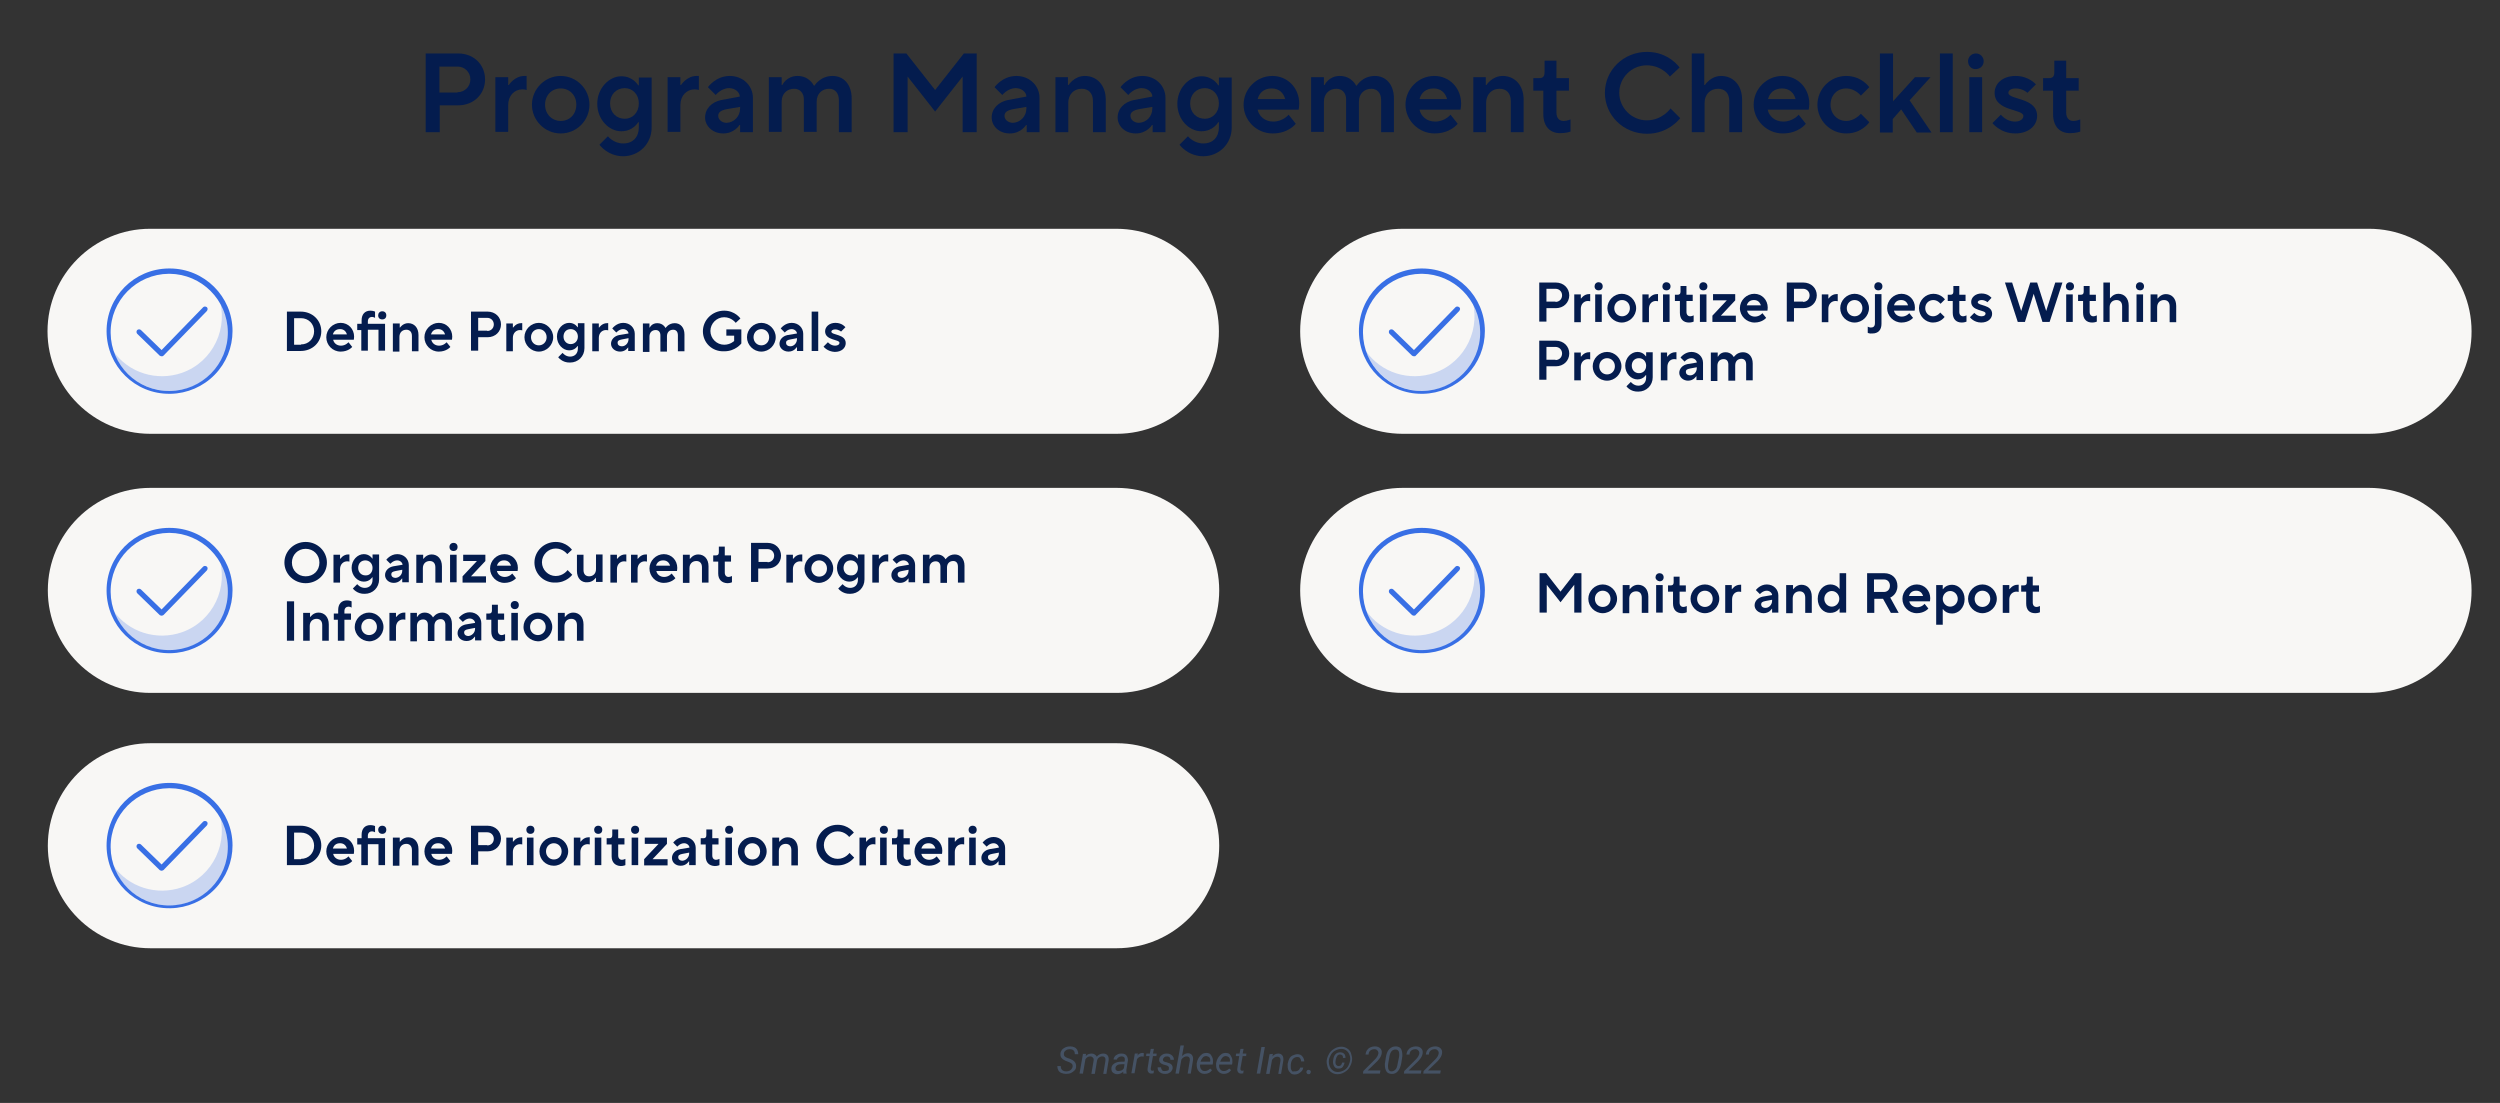 <?xml version="1.0" encoding="utf-8"?>
<!-- Generator: Adobe Illustrator 26.3.1, SVG Export Plug-In . SVG Version: 6.00 Build 0)  -->
<svg version="1.1" id="Layer_1" xmlns="http://www.w3.org/2000/svg" xmlns:xlink="http://www.w3.org/1999/xlink" x="0px" y="0px"
	 viewBox="0 0 799.9 352.9" style="enable-background:new 0 0 799.9 352.9;" xml:space="preserve">
<rect x="0" y="0" width="799.9" height="352.9" fill="#333333" stroke="none"/>
<style type="text/css">
	.st0{fill:#455264;}
	.st1{fill:#F8F7F5;}
	.st2{opacity:0.24;fill:#386FE5;enable-background:new    ;}
	.st3{fill:#386FE5;}
	.st4{fill:#041C4E;}
</style>
<g>
	<path class="st0" d="M343.2,341.3c0.1-0.6-0.2-1.1-1-1.4l-1-0.4l-0.3-0.1c-1.1-0.5-1.7-1.2-1.6-2.2c0-0.5,0.2-0.9,0.5-1.3
		s0.7-0.6,1.1-0.8s1-0.3,1.5-0.3c0.5,0,1,0.1,1.4,0.3s0.7,0.5,0.9,0.9s0.3,0.8,0.3,1.3l-1.1,0c0-0.5-0.1-0.9-0.4-1.2
		s-0.7-0.4-1.2-0.4c-0.5,0-1,0.1-1.3,0.4c-0.4,0.3-0.6,0.6-0.6,1.1c-0.1,0.6,0.3,1,1.1,1.3l0.9,0.3l0.4,0.2c1.1,0.5,1.6,1.3,1.5,2.3
		c0,0.5-0.2,0.9-0.5,1.2s-0.7,0.6-1.1,0.8s-1,0.3-1.6,0.3c-0.5,0-1-0.1-1.5-0.3s-0.8-0.5-1-0.9s-0.3-0.8-0.3-1.3l1.1,0
		c0,0.5,0.1,0.9,0.4,1.2s0.7,0.5,1.3,0.5s1-0.1,1.4-0.4S343.1,341.7,343.2,341.3z"/>
	<path class="st0" d="M347.5,337.2l-0.1,0.7c0.5-0.6,1.2-0.8,1.9-0.8c0.4,0,0.7,0.1,1,0.3s0.5,0.4,0.6,0.7c0.6-0.7,1.3-1,2.1-1
		c0.6,0,1.1,0.2,1.4,0.6s0.4,1,0.3,1.7l-0.7,4.2H353l0.7-4.2c0-0.2,0-0.4,0-0.6c-0.1-0.5-0.4-0.8-1-0.8c-0.4,0-0.7,0.1-1.1,0.4
		s-0.5,0.6-0.6,1l-0.7,4.2h-1.1l0.7-4.2c0.1-0.4,0-0.8-0.2-1s-0.5-0.4-0.8-0.4c-0.7,0-1.2,0.3-1.6,0.9l-0.8,4.6h-1.1l1.1-6.3
		L347.5,337.2z"/>
	<path class="st0" d="M359.4,343.5c0-0.1,0-0.2,0-0.3l0-0.3c-0.6,0.5-1.2,0.8-1.9,0.8c-0.6,0-1-0.2-1.4-0.5s-0.5-0.8-0.5-1.3
		c0-0.7,0.3-1.2,0.9-1.6s1.3-0.6,2.2-0.6l1.1,0l0.1-0.5c0-0.4,0-0.7-0.2-0.9s-0.5-0.3-0.8-0.3c-0.4,0-0.7,0.1-1,0.3
		s-0.5,0.4-0.5,0.7l-1.1,0c0-0.4,0.2-0.7,0.4-1s0.6-0.5,1-0.7s0.8-0.2,1.2-0.2c0.7,0,1.2,0.2,1.5,0.6s0.5,0.9,0.5,1.5l-0.5,3.1
		l0,0.5c0,0.2,0,0.4,0.1,0.6l0,0.1H359.4z M357.8,342.7c0.3,0,0.7-0.1,1-0.2s0.6-0.4,0.8-0.7l0.2-1.3l-0.8,0c-0.7,0-1.2,0.1-1.5,0.3
		s-0.6,0.5-0.6,0.9c0,0.3,0,0.5,0.2,0.7S357.5,342.7,357.8,342.7z"/>
	<path class="st0" d="M365.9,338.1l-0.5-0.1c-0.7,0-1.2,0.3-1.6,0.9l-0.8,4.5H362l1.1-6.3l1,0l-0.2,0.7c0.4-0.6,1-0.9,1.6-0.9
		c0.1,0,0.3,0,0.5,0.1L365.9,338.1z"/>
	<path class="st0" d="M369.2,335.6l-0.3,1.5h1.2l-0.1,0.8h-1.1l-0.7,3.9c0,0.1,0,0.2,0,0.3c0,0.3,0.2,0.5,0.5,0.5
		c0.1,0,0.3,0,0.5-0.1l-0.1,0.9c-0.3,0.1-0.5,0.1-0.8,0.1c-0.4,0-0.7-0.2-0.9-0.5s-0.3-0.7-0.2-1.2l0.6-3.9h-1.1l0.1-0.8h1.1
		l0.3-1.5H369.2z"/>
	<path class="st0" d="M374,341.8c0.1-0.4-0.2-0.7-0.7-0.9l-1.1-0.3c-0.9-0.3-1.4-0.9-1.3-1.6c0-0.6,0.3-1,0.8-1.4s1-0.5,1.7-0.5
		c0.6,0,1.2,0.2,1.6,0.6s0.6,0.8,0.6,1.4l-1.1,0c0-0.3-0.1-0.6-0.3-0.8s-0.5-0.3-0.8-0.3c-0.4,0-0.7,0.1-0.9,0.3
		c-0.2,0.2-0.4,0.4-0.4,0.7c-0.1,0.4,0.2,0.6,0.7,0.8l0.5,0.1c0.7,0.2,1.2,0.4,1.5,0.7s0.4,0.7,0.4,1.1c0,0.4-0.2,0.7-0.4,1
		s-0.5,0.5-0.9,0.7s-0.8,0.2-1.2,0.2c-0.7,0-1.2-0.2-1.7-0.6s-0.6-0.9-0.6-1.5l1.1,0c0,0.4,0.1,0.6,0.3,0.9s0.5,0.3,0.9,0.3
		c0.4,0,0.7-0.1,1-0.2S374,342.1,374,341.8z"/>
	<path class="st0" d="M378.2,337.9c0.6-0.6,1.2-0.9,1.9-0.9c0.6,0,1,0.2,1.3,0.6s0.4,1,0.3,1.7l-0.7,4.2H380l0.7-4.2
		c0-0.2,0-0.4,0-0.5c-0.1-0.5-0.4-0.8-1-0.8c-0.6,0-1.2,0.3-1.7,1l-0.8,4.5h-1.1l1.6-9h1.1L378.2,337.9z"/>
	<path class="st0" d="M385.4,343.6c-0.8,0-1.4-0.3-1.9-0.9s-0.6-1.3-0.6-2.2l0-0.3c0.1-0.6,0.3-1.2,0.6-1.7s0.7-0.9,1.1-1.2
		s0.9-0.4,1.4-0.4c0.7,0,1.2,0.2,1.5,0.7s0.6,1,0.6,1.7c0,0.3,0,0.5,0,0.8l-0.1,0.5H384c-0.1,0.6,0,1.1,0.3,1.5s0.6,0.6,1.2,0.6
		c0.6,0,1.2-0.3,1.7-0.8l0.6,0.5c-0.3,0.4-0.6,0.7-1,0.9S385.9,343.6,385.4,343.6z M386,337.9c-0.4,0-0.8,0.1-1.1,0.4
		s-0.6,0.8-0.8,1.4l3.1,0l0-0.1c0.1-0.5,0-0.9-0.2-1.2S386.4,338,386,337.9z"/>
	<path class="st0" d="M391.6,343.6c-0.8,0-1.4-0.3-1.9-0.9s-0.6-1.3-0.6-2.2l0-0.3c0.1-0.6,0.3-1.2,0.6-1.7s0.7-0.9,1.1-1.2
		s0.9-0.4,1.4-0.4c0.7,0,1.2,0.2,1.5,0.7s0.6,1,0.6,1.7c0,0.3,0,0.5,0,0.8l-0.1,0.5h-4.1c-0.1,0.6,0,1.1,0.3,1.5s0.6,0.6,1.2,0.6
		c0.6,0,1.2-0.3,1.7-0.8l0.6,0.5c-0.3,0.4-0.6,0.7-1,0.9S392.1,343.6,391.6,343.6z M392.3,337.9c-0.4,0-0.8,0.1-1.1,0.4
		s-0.6,0.8-0.8,1.4l3.1,0l0-0.1c0.1-0.5,0-0.9-0.2-1.2S392.7,338,392.3,337.9z"/>
	<path class="st0" d="M397.9,335.6l-0.3,1.5h1.2l-0.1,0.8h-1.1l-0.7,3.9c0,0.1,0,0.2,0,0.3c0,0.3,0.2,0.5,0.5,0.5
		c0.1,0,0.3,0,0.5-0.1l-0.1,0.9c-0.3,0.1-0.5,0.1-0.8,0.1c-0.4,0-0.7-0.2-0.9-0.5s-0.3-0.7-0.2-1.2l0.6-3.9h-1.1l0.1-0.8h1.1
		l0.3-1.5H397.9z"/>
	<path class="st0" d="M403.2,343.5h-1.1l1.5-8.5h1.1L403.2,343.5z"/>
	<path class="st0" d="M407.3,337.2l-0.2,0.8c0.6-0.6,1.2-0.9,1.9-0.9c0.6,0,1,0.2,1.3,0.6s0.4,1,0.3,1.7l-0.7,4.2H409l0.7-4.2
		c0-0.2,0-0.4,0-0.5c-0.1-0.5-0.4-0.8-1-0.8c-0.6,0-1.2,0.3-1.7,1l-0.8,4.5h-1.1l1.1-6.3L407.3,337.2z"/>
	<path class="st0" d="M414.4,342.8c0.4,0,0.7-0.1,1-0.3s0.5-0.5,0.6-0.9l1,0c-0.1,0.4-0.2,0.8-0.5,1.1s-0.6,0.6-1,0.8
		s-0.8,0.3-1.2,0.3c-0.5,0-1-0.1-1.3-0.4s-0.6-0.6-0.8-1.1s-0.2-1-0.2-1.6l0-0.3c0.1-0.6,0.3-1.2,0.5-1.6s0.6-0.9,1.1-1.1
		s1-0.4,1.5-0.4c0.7,0,1.2,0.2,1.6,0.7s0.6,1,0.6,1.6l-1,0c0-0.4-0.1-0.7-0.3-1s-0.5-0.4-0.9-0.4c-0.6,0-1,0.2-1.4,0.6
		s-0.6,1-0.7,1.8l0,0.2c0,0.2,0,0.5,0,0.8c0,0.5,0.2,0.8,0.4,1.1S414,342.7,414.4,342.8z"/>
	<path class="st0" d="M418.7,342.3c0.2,0,0.3,0.1,0.5,0.2s0.2,0.3,0.2,0.5s-0.1,0.3-0.2,0.5s-0.3,0.2-0.5,0.2s-0.3,0-0.5-0.2
		s-0.2-0.3-0.2-0.5s0.1-0.4,0.2-0.5S418.5,342.3,418.7,342.3z"/>
	<path class="st0" d="M424.5,339.3c0.1-0.8,0.4-1.5,0.8-2.2s1-1.2,1.7-1.6s1.4-0.6,2.2-0.6c0.7,0,1.3,0.2,1.9,0.6s1,0.9,1.2,1.6
		s0.4,1.4,0.3,2.2c-0.1,0.8-0.4,1.5-0.8,2.2s-1,1.2-1.7,1.6s-1.4,0.6-2.1,0.6h-0.1c-0.7,0-1.3-0.2-1.9-0.6s-1-0.9-1.2-1.6
		S424.4,340,424.5,339.3z M425.2,340.2c0.1,0.8,0.4,1.5,0.9,2c0.5,0.5,1.1,0.8,1.9,0.8c0.7,0,1.4-0.2,2.1-0.6c0.7-0.4,1.2-1,1.5-1.8
		s0.5-1.5,0.4-2.2c-0.1-0.8-0.4-1.5-0.9-2c-0.5-0.5-1.1-0.8-1.9-0.8c-0.7,0-1.4,0.2-2.1,0.6c-0.7,0.4-1.2,1-1.5,1.8
		C425.2,338.7,425.1,339.4,425.2,340.2z M430.2,340c-0.1,0.6-0.3,1-0.6,1.4s-0.8,0.5-1.4,0.5c-0.6,0-1-0.2-1.3-0.7s-0.4-1-0.4-1.6
		l0.1-0.6c0.1-0.7,0.3-1.3,0.7-1.7s0.9-0.6,1.5-0.6c0.6,0,1,0.2,1.3,0.5s0.4,0.8,0.4,1.3l-0.8,0c0-0.3,0-0.6-0.2-0.8
		s-0.4-0.3-0.7-0.3c-0.4,0-0.7,0.1-0.9,0.4c-0.2,0.3-0.4,0.7-0.5,1.2c-0.1,0.5-0.1,0.8-0.1,0.9l0,0.2c0,0.3,0.1,0.5,0.3,0.7
		s0.4,0.3,0.6,0.3c0.7,0,1.1-0.3,1.2-1.1L430.2,340z"/>
	<path class="st0" d="M441.5,343.5h-5.4l0.1-0.8l3.1-3.1l0.6-0.6c0.7-0.7,1-1.3,1.1-1.8c0.1-0.4,0-0.8-0.3-1.1s-0.5-0.4-0.9-0.4
		c-0.5,0-0.9,0.1-1.3,0.4s-0.6,0.7-0.6,1.3l-1,0c0.1-0.5,0.2-1,0.5-1.4s0.6-0.7,1.1-0.9s0.9-0.3,1.4-0.3c0.7,0,1.3,0.2,1.7,0.6
		s0.6,0.9,0.5,1.6c-0.1,0.8-0.5,1.5-1.3,2.4l-0.5,0.5l-2.7,2.6h4.1L441.5,343.5z"/>
	<path class="st0" d="M445.2,343.6c-0.7,0-1.3-0.3-1.6-0.8s-0.5-1.2-0.5-2.1c0-0.3,0-0.6,0.1-0.9l0.2-1.4c0.2-1.2,0.5-2.1,1.1-2.7
		s1.2-0.9,2.1-0.9c0.7,0,1.3,0.3,1.6,0.7s0.5,1.2,0.5,2.1c0,0.3,0,0.6-0.1,0.9l-0.2,1.4c-0.2,1.3-0.6,2.2-1.1,2.8
		S446.1,343.7,445.2,343.6z M447.6,338.4c0.1-0.5,0.1-0.8,0.1-1.1c0-1-0.4-1.5-1.2-1.5c-0.5,0-1,0.2-1.3,0.6s-0.6,1.1-0.7,2
		l-0.3,1.7c-0.1,0.5-0.1,0.8-0.1,1.1c0,1,0.4,1.6,1.1,1.6c0.5,0,0.9-0.2,1.3-0.6s0.6-1.1,0.7-1.9L447.6,338.4z"/>
	<path class="st0" d="M454.6,343.5h-5.4l0.1-0.8l3.1-3.1l0.6-0.6c0.7-0.7,1-1.3,1.1-1.8c0.1-0.4,0-0.8-0.3-1.1s-0.5-0.4-0.9-0.4
		c-0.5,0-0.9,0.1-1.3,0.4s-0.6,0.7-0.6,1.3l-1,0c0.1-0.5,0.2-1,0.5-1.4s0.6-0.7,1.1-0.9s0.9-0.3,1.4-0.3c0.7,0,1.3,0.2,1.7,0.6
		s0.6,0.9,0.5,1.6c-0.1,0.8-0.5,1.5-1.3,2.4l-0.5,0.5l-2.7,2.6h4.1L454.6,343.5z"/>
	<path class="st0" d="M460.8,343.5h-5.4l0.1-0.8l3.1-3.1l0.6-0.6c0.7-0.7,1-1.3,1.1-1.8c0.1-0.4,0-0.8-0.3-1.1s-0.5-0.4-0.9-0.4
		c-0.5,0-0.9,0.1-1.3,0.4s-0.6,0.7-0.6,1.3l-1,0c0.1-0.5,0.2-1,0.5-1.4s0.6-0.7,1.1-0.9s0.9-0.3,1.4-0.3c0.7,0,1.3,0.2,1.7,0.6
		s0.6,0.9,0.5,1.6c-0.1,0.8-0.5,1.5-1.3,2.4l-0.5,0.5l-2.7,2.6h4.1L460.8,343.5z"/>
</g>
<path class="st1" d="M357.3,138.8H48.1C30,138.8,15.2,124,15.2,106v0c0-18.1,14.8-32.8,32.8-32.8h309.2c18.1,0,32.8,14.8,32.8,32.8
	v0C390.1,124,375.4,138.8,357.3,138.8z"/>
<g>
	<path class="st2" d="M69.9,94.8c3.5,10-1.7,21-11.7,24.5c-8.1,2.8-17.1,0-22-7c3.5,10,14.5,15.3,24.5,11.7s15.3-14.5,11.7-24.5
		C71.8,97.9,71,96.3,69.9,94.8z"/>
	<path class="st3" d="M54.3,126c-11.1,0.1-20.1-8.8-20.2-19.9S42.9,86,54,85.9h0.3c11.1,0,20.1,9,20.1,20c0,5.2-2,10.2-5.7,14
		c-3.7,3.8-8.8,6-14.1,6.1H54.3z M54.3,87.6H54c-10.3,0.1-18.7,8.5-18.6,18.9s8.5,18.7,18.9,18.6c10.3-0.1,18.7-8.5,18.6-18.9
		C72.8,96,64.5,87.7,54.3,87.6z"/>
	<path class="st3" d="M51.7,114c-0.2,0-0.4-0.1-0.6-0.2l-7.2-7c-0.3-0.3-0.3-0.9,0-1.2c0.3-0.3,0.9-0.3,1.2,0l6.6,6.4L65,98.3
		c0.3-0.3,0.8-0.3,1.2,0c0.3,0.3,0.3,0.8,0,1.2l0,0l-13.9,14.3C52.1,114,51.9,114,51.7,114L51.7,114z"/>
</g>
<g>
	<path class="st4" d="M91.8,99.7h4.4c3.8,0,6.6,2.8,6.6,6.3c0,3.5-2.8,6.3-6.6,6.3h-4.4V99.7z M96.3,110.2c2.4,0,4.2-1.8,4.2-4.2
		s-1.8-4.2-4.2-4.2h-2.2v8.5H96.3z"/>
	<path class="st4" d="M104.4,107.9c0-2.5,2.1-4.6,4.6-4.6c2.5,0,4.3,2,4.3,4.4c0,0.5-0.1,1-0.1,1h-6.6c0.2,1,1.1,1.9,2.5,1.9
		c1.5,0,2.4-1.1,2.4-1.1l1.2,1.5c0,0-1.2,1.5-3.7,1.5C106.4,112.5,104.4,110.4,104.4,107.9z M111,107c-0.3-1-1-1.7-2.2-1.7
		c-1.3,0-2,0.7-2.3,1.7H111z"/>
	<path class="st4" d="M115.7,105.6h-1.4v-2h1.4v-1.1c0-2,1.1-3.1,2.8-3.1c0.9,0,1.5,0.3,1.5,0.3v2c0,0-0.5-0.3-1-0.3
		c-0.7,0-1.3,0.5-1.3,1.4v0.8h5.5v8.6h-2.1v-6.7h-3.4v6.7h-2.1V105.6z M121,100.9c0-0.7,0.5-1.3,1.3-1.3s1.3,0.5,1.3,1.3
		s-0.5,1.3-1.3,1.3S121,101.7,121,100.9z"/>
	<path class="st4" d="M125.8,103.5h2.1v1.3h0.1c0,0,0.9-1.4,2.6-1.4c1.9,0,3.3,1.4,3.3,3.8v5.2h-2.1v-4.9c0-1.3-0.7-2-1.8-2
		c-1.3,0-2.2,0.9-2.2,2.3v4.7h-2.1V103.5z"/>
	<path class="st4" d="M135.8,107.9c0-2.5,2.1-4.6,4.6-4.6c2.5,0,4.3,2,4.3,4.4c0,0.5-0.1,1-0.1,1H138c0.2,1,1.1,1.9,2.5,1.9
		c1.5,0,2.4-1.1,2.4-1.1l1.2,1.5c0,0-1.2,1.5-3.7,1.5C137.8,112.5,135.8,110.4,135.8,107.9z M142.4,107c-0.3-1-1-1.7-2.2-1.7
		c-1.3,0-2,0.7-2.3,1.7H142.4z"/>
	<path class="st4" d="M150.8,99.7h5.2c2.5,0,4.3,1.8,4.3,4.1c0,2.3-1.8,4.1-4.3,4.1h-3v4.3h-2.3V99.7z M155.9,105.9
		c1.2,0,2.1-0.9,2.1-2.1s-0.9-2.1-2.1-2.1H153v4.1H155.9z"/>
	<path class="st4" d="M162,103.5h2.1v1.3h0.1c0,0,0.9-1.4,2.5-1.4h0.4v2.3c0,0-0.3-0.1-0.7-0.1c-1.3,0-2.3,1-2.3,2.5v4.3H162V103.5z
		"/>
	<path class="st4" d="M167.8,107.9c0-2.5,2.1-4.6,4.6-4.6c2.5,0,4.6,2.1,4.6,4.6c0,2.5-2.1,4.6-4.6,4.6
		C169.9,112.5,167.8,110.4,167.8,107.9z M174.9,107.9c0-1.5-1.1-2.6-2.5-2.6s-2.5,1.1-2.5,2.6c0,1.5,1.1,2.6,2.5,2.6
		S174.9,109.4,174.9,107.9z"/>
	<path class="st4" d="M178.6,114.3l1.4-1.4c0,0,0.9,1.2,2.4,1.2s2.5-1,2.5-2.6v-0.8h-0.1c0,0-0.8,1.4-2.7,1.4c-2,0-3.9-1.9-3.9-4.4
		c0-2.5,1.9-4.4,3.9-4.4c1.9,0,2.7,1.4,2.7,1.4h0.1v-1.3h2.1v8c0,2.6-2,4.6-4.6,4.6C179.9,116.1,178.6,114.3,178.6,114.3z
		 M184.9,107.7c0-1.4-1-2.4-2.3-2.4c-1.4,0-2.3,1-2.3,2.4s1,2.4,2.3,2.4C183.9,110.1,184.9,109.1,184.9,107.7z"/>
	<path class="st4" d="M189.5,103.5h2.1v1.3h0.1c0,0,0.9-1.4,2.5-1.4h0.4v2.3c0,0-0.3-0.1-0.7-0.1c-1.3,0-2.3,1-2.3,2.5v4.3h-2.1
		V103.5z"/>
	<path class="st4" d="M195.5,110c0-1.4,1.1-2.5,2.6-2.8l3-0.5c0-0.6-0.7-1.4-1.7-1.4c-1.3,0-2.2,1.1-2.2,1.1l-1.3-1.3
		c0,0,1.3-1.8,3.5-1.8c2.2,0,3.7,1.6,3.7,3.5v5.5h-2.1v-1.2H201c0,0-0.8,1.4-2.6,1.4C196.7,112.5,195.5,111.3,195.5,110z
		 M201.1,108.5v-0.3l-2.1,0.4c-1.1,0.2-1.4,0.5-1.4,1.1s0.5,1.1,1.4,1.1C200.1,110.8,201.1,109.8,201.1,108.5z"/>
	<path class="st4" d="M205.7,103.5h2.1v1.3h0.1c0,0,0.6-1.4,2.4-1.4c1.9,0,2.6,1.5,2.6,1.5h0.1c0,0,0.9-1.5,2.9-1.5
		c1.8,0,3.1,1.4,3.1,3.6v5.4h-2.1v-5.1c0-1.2-0.6-1.8-1.5-1.8c-1.2,0-2,0.8-2,2.1v4.9h-2.1v-5.2c0-1.1-0.6-1.7-1.5-1.7
		c-1.2,0-2,0.8-2,2.1v4.9h-2.1V103.5z"/>
	<path class="st4" d="M224.9,106c0-3.6,3-6.6,6.8-6.6c3.5,0,5.2,2.5,5.2,2.5l-1.5,1.4c0,0-1.3-1.8-3.7-1.8s-4.4,2-4.4,4.4
		s2,4.4,4.4,4.4c2,0,3.2-1.2,3.2-1.2v-1.7h-2.5v-2h4.8v4.5c0,0-1.9,2.5-5.4,2.5C227.8,112.6,224.9,109.6,224.9,106z"/>
	<path class="st4" d="M239,107.9c0-2.5,2.1-4.6,4.6-4.6c2.5,0,4.6,2.1,4.6,4.6c0,2.5-2.1,4.6-4.6,4.6
		C241.1,112.5,239,110.4,239,107.9z M246.1,107.9c0-1.5-1.1-2.6-2.5-2.6s-2.5,1.1-2.5,2.6c0,1.5,1.1,2.6,2.5,2.6
		S246.1,109.4,246.1,107.9z"/>
	<path class="st4" d="M249.4,110c0-1.4,1.1-2.5,2.6-2.8l3-0.5c0-0.6-0.7-1.4-1.7-1.4c-1.3,0-2.2,1.1-2.2,1.1l-1.3-1.3
		c0,0,1.3-1.8,3.5-1.8c2.2,0,3.7,1.6,3.7,3.5v5.5H255v-1.2h-0.1c0,0-0.8,1.4-2.6,1.4C250.6,112.5,249.4,111.3,249.4,110z M255,108.5
		v-0.3l-2.1,0.4c-1.1,0.2-1.4,0.5-1.4,1.1s0.5,1.1,1.4,1.1C254,110.8,255,109.8,255,108.5z"/>
	<path class="st4" d="M259.7,99.7h2.1v12.6h-2.1V99.7z"/>
	<path class="st4" d="M263.5,110.9l1.4-1.4c0,0,0.9,1.1,2.3,1.1c0.9,0,1.4-0.4,1.4-0.9c0-1.2-4.6-0.7-4.6-3.7c0-1.4,1.3-2.7,3.3-2.7
		c2.2,0,3.2,1.4,3.2,1.4l-1.4,1.4c0,0-0.7-0.7-1.9-0.7c-0.8,0-1.2,0.4-1.2,0.7c0,1.2,4.6,0.7,4.6,3.7c0,1.5-1.3,2.8-3.5,2.8
		C264.7,112.5,263.5,110.9,263.5,110.9z"/>
</g>
<g>
	<path class="st4" d="M136.2,17.1h10.4c5,0,8.6,3.6,8.6,8.3c0,4.7-3.6,8.3-8.6,8.3h-5.9v8.6h-4.5V17.1z M146.4,29.5
		c2.3,0,4.1-1.8,4.1-4.1s-1.8-4.1-4.1-4.1h-5.8v8.3H146.4z"/>
	<path class="st4" d="M158.5,24.7h4.1v2.5h0.2c0,0,1.8-2.9,5-2.9h0.7v4.5c0,0-0.5-0.2-1.4-0.2c-2.5,0-4.5,2-4.5,5v8.6h-4.1V24.7z"/>
	<path class="st4" d="M170.2,33.5c0-5,4.1-9.2,9.2-9.2c5,0,9.2,4.1,9.2,9.2s-4.1,9.2-9.2,9.2C174.3,42.7,170.2,38.5,170.2,33.5z
		 M184.4,33.5c0-3.1-2.2-5.2-5-5.2c-2.9,0-5,2.2-5,5.2s2.2,5.2,5,5.2C182.3,38.7,184.4,36.5,184.4,33.5z"/>
	<path class="st4" d="M191.8,46.3l2.7-2.7c0,0,1.8,2.3,4.9,2.3c3.1,0,5-2,5-5.2v-1.6h-0.2c0,0-1.6,2.9-5.4,2.9c-4,0-7.7-3.8-7.7-8.8
		c0-5,3.8-8.8,7.7-8.8c3.8,0,5.4,2.9,5.4,2.9h0.2v-2.5h4.1v16c0,5.2-4,9.2-9.2,9.2C194.3,49.9,191.8,46.3,191.8,46.3z M204.4,33.1
		c0-2.9-2-4.9-4.5-4.9c-2.7,0-4.7,2-4.7,4.9c0,2.9,2,4.9,4.7,4.9C202.4,38,204.4,36,204.4,33.1z"/>
	<path class="st4" d="M213.6,24.7h4.1v2.5h0.2c0,0,1.8-2.9,5-2.9h0.7v4.5c0,0-0.5-0.2-1.4-0.2c-2.5,0-4.5,2-4.5,5v8.6h-4.1V24.7z"/>
	<path class="st4" d="M225.6,37.6c0-2.9,2.2-5,5.2-5.6l5.9-1.1c0-1.3-1.4-2.7-3.4-2.7c-2.6,0-4.3,2.2-4.3,2.2l-2.5-2.5
		c0,0,2.5-3.6,7-3.6c4.3,0,7.4,3.2,7.4,7v11h-4.1V40h-0.2c0,0-1.6,2.7-5.2,2.7C228,42.7,225.6,40.3,225.6,37.6z M236.8,34.7v-0.5
		l-4.1,0.7c-2.2,0.4-2.9,1.1-2.9,2.2c0,1.1,1.1,2.2,2.7,2.2C234.8,39.2,236.8,37.3,236.8,34.7z"/>
	<path class="st4" d="M246,24.7h4.1v2.5h0.2c0,0,1.3-2.9,4.9-2.9c3.8,0,5.2,3.1,5.2,3.1h0.2c0,0,1.8-3.1,5.8-3.1
		c3.6,0,6.1,2.8,6.1,7.2v10.8h-4.1V32c0-2.3-1.3-3.6-3.1-3.6c-2.3,0-4,1.6-4,4.1v9.7h-4.1V31.8c0-2.1-1.3-3.4-3.1-3.4
		c-2.3,0-4,1.6-4,4.1v9.7H246V24.7z"/>
	<path class="st4" d="M285.9,17.1h4.1l9.2,11.7l9.2-11.7h4.1v25.2h-4.5V24.5l-8.8,11.2l-8.8-11.2v17.8h-4.5V17.1z"/>
	<path class="st4" d="M317.3,37.6c0-2.9,2.2-5,5.2-5.6l5.9-1.1c0-1.3-1.4-2.7-3.4-2.7c-2.6,0-4.3,2.2-4.3,2.2l-2.5-2.5
		c0,0,2.5-3.6,7-3.6c4.3,0,7.4,3.2,7.4,7v11h-4.1V40h-0.2c0,0-1.6,2.7-5.2,2.7C319.6,42.7,317.3,40.3,317.3,37.6z M328.4,34.7v-0.5
		l-4.1,0.7c-2.2,0.4-2.9,1.1-2.9,2.2c0,1.1,1.1,2.2,2.7,2.2C326.4,39.2,328.4,37.3,328.4,34.7z"/>
	<path class="st4" d="M337.6,24.7h4.1v2.5h0.2c0,0,1.8-2.9,5.2-2.9c3.8,0,6.7,2.9,6.7,7.6v10.4h-4.1v-9.9c0-2.6-1.4-4-3.6-4
		c-2.5,0-4.3,1.8-4.3,4.5v9.4h-4.1V24.7z"/>
	<path class="st4" d="M357.6,37.6c0-2.9,2.2-5,5.2-5.6l5.9-1.1c0-1.3-1.4-2.7-3.4-2.7c-2.6,0-4.3,2.2-4.3,2.2l-2.5-2.5
		c0,0,2.5-3.6,7-3.6c4.3,0,7.4,3.2,7.4,7v11h-4.1V40h-0.2c0,0-1.6,2.7-5.2,2.7C359.9,42.7,357.6,40.3,357.6,37.6z M368.7,34.7v-0.5
		l-4.1,0.7c-2.2,0.4-2.9,1.1-2.9,2.2c0,1.1,1.1,2.2,2.7,2.2C366.8,39.2,368.7,37.3,368.7,34.7z"/>
	<path class="st4" d="M377.4,46.3l2.7-2.7c0,0,1.8,2.3,4.9,2.3c3.1,0,5-2,5-5.2v-1.6h-0.2c0,0-1.6,2.9-5.4,2.9c-4,0-7.7-3.8-7.7-8.8
		c0-5,3.8-8.8,7.7-8.8c3.8,0,5.4,2.9,5.4,2.9h0.2v-2.5h4.1v16c0,5.2-4,9.2-9.2,9.2C379.9,49.9,377.4,46.3,377.4,46.3z M390,33.1
		c0-2.9-2-4.9-4.5-4.9c-2.7,0-4.7,2-4.7,4.9c0,2.9,2,4.9,4.7,4.9C388,38,390,36,390,33.1z"/>
	<path class="st4" d="M397.9,33.5c0-5,4.1-9.2,9.2-9.2c5,0,8.6,4,8.6,8.8c0,1.1-0.2,2-0.2,2h-13.1c0.4,2,2.2,3.8,5,3.8
		c3.1,0,4.9-2.2,4.9-2.2l2.3,2.9c0,0-2.3,3.1-7.4,3.1C402,42.7,397.9,38.5,397.9,33.5z M411.2,31.7c-0.5-2-2-3.4-4.3-3.4
		c-2.5,0-4,1.4-4.5,3.4H411.2z"/>
	<path class="st4" d="M419.5,24.7h4.1v2.5h0.2c0,0,1.3-2.9,4.9-2.9c3.8,0,5.2,3.1,5.2,3.1h0.2c0,0,1.8-3.1,5.8-3.1
		c3.6,0,6.1,2.8,6.1,7.2v10.8h-4.1V32c0-2.3-1.3-3.6-3.1-3.6c-2.3,0-4,1.6-4,4.1v9.7h-4.1V31.8c0-2.1-1.3-3.4-3.1-3.4
		c-2.3,0-4,1.6-4,4.1v9.7h-4.1V24.7z"/>
	<path class="st4" d="M449.7,33.5c0-5,4.1-9.2,9.2-9.2c5,0,8.6,4,8.6,8.8c0,1.1-0.2,2-0.2,2h-13.1c0.4,2,2.2,3.8,5,3.8
		c3.1,0,4.9-2.2,4.9-2.2l2.3,2.9c0,0-2.3,3.1-7.4,3.1C453.9,42.7,449.7,38.5,449.7,33.5z M463,31.7c-0.5-2-2-3.4-4.3-3.4
		c-2.5,0-4,1.4-4.5,3.4H463z"/>
	<path class="st4" d="M471.3,24.7h4.1v2.5h0.2c0,0,1.8-2.9,5.2-2.9c3.8,0,6.7,2.9,6.7,7.6v10.4h-4.1v-9.9c0-2.6-1.4-4-3.6-4
		c-2.5,0-4.3,1.8-4.3,4.5v9.4h-4.1V24.7z"/>
	<path class="st4" d="M493.8,36.5V29h-3.2v-4h1.8c1.3,0,1.8-0.5,1.8-2v-3.6h3.8V25h4v4h-4v7c0,1.8,0.9,2.7,2.3,2.7
		c1.1,0,2.2-0.5,2.2-0.5v3.9c0,0-1.3,0.5-3.1,0.5C496,42.7,493.8,40.5,493.8,36.5z"/>
	<path class="st4" d="M513.5,29.7c0-7.2,5.9-13.1,13.5-13.1c7,0,10.4,5,10.4,5l-3.1,2.9c0,0-2.5-3.6-7.4-3.6s-8.8,4-8.8,8.8
		s4,8.8,8.8,8.8c5,0,7.6-3.8,7.6-3.8l3.1,3.1c0,0-3.6,5-10.6,5C519.4,42.8,513.5,36.9,513.5,29.7z"/>
	<path class="st4" d="M541.2,17.1h4.1v10.1h0.2c0,0,1.8-2.9,5.2-2.9c3.8,0,6.7,2.9,6.7,7.6v10.4h-4.1v-9.9c0-2.6-1.4-4-3.6-4
		c-2.5,0-4.3,1.8-4.3,4.5v9.4h-4.1V17.1z"/>
	<path class="st4" d="M561.1,33.5c0-5,4.1-9.2,9.2-9.2c5,0,8.6,4,8.6,8.8c0,1.1-0.2,2-0.2,2h-13.1c0.4,2,2.2,3.8,5,3.8
		c3.1,0,4.9-2.2,4.9-2.2l2.3,2.9c0,0-2.3,3.1-7.4,3.1C565.3,42.7,561.1,38.5,561.1,33.5z M574.5,31.7c-0.5-2-2-3.4-4.3-3.4
		c-2.5,0-4,1.4-4.5,3.4H574.5z"/>
	<path class="st4" d="M581.5,33.5c0-5,4.1-9.2,9.2-9.2c5,0,7.4,3.6,7.4,3.6l-2.7,2.7c0,0-1.8-2.3-4.7-2.3s-5,2.2-5,5.2
		s2.2,5.2,5,5.2s4.7-2.3,4.7-2.3l2.7,2.7c0,0-2.3,3.6-7.4,3.6C585.6,42.7,581.5,38.5,581.5,33.5z"/>
	<path class="st4" d="M601.6,17.1h4.1v15.3l7-7.7h5l-6.7,7.4l7,10.3h-4.7l-5-7.4l-2.7,3.1v4.3h-4.1V17.1z"/>
	<path class="st4" d="M620.7,17.1h4.1v25.2h-4.1V17.1z"/>
	<path class="st4" d="M629.7,19.6c0-1.4,1.1-2.5,2.5-2.5c1.4,0,2.5,1.1,2.5,2.5s-1.1,2.5-2.5,2.5C630.8,22.2,629.7,21.1,629.7,19.6z
		 M630.1,24.7h4.1v17.6h-4.1V24.7z"/>
	<path class="st4" d="M637.5,39.4l2.7-2.7c0,0,1.7,2.2,4.5,2.2c1.8,0,2.7-0.9,2.7-1.8c0-2.3-9.2-1.4-9.2-7.4c0-2.9,2.5-5.4,6.7-5.4
		c4.3,0,6.5,2.7,6.5,2.7l-2.7,2.7c0,0-1.4-1.4-3.8-1.4c-1.6,0-2.3,0.7-2.3,1.4c0,2.3,9.2,1.4,9.2,7.4c0,3-2.6,5.6-7,5.6
		C640,42.7,637.5,39.4,637.5,39.4z"/>
	<path class="st4" d="M656.9,36.5V29h-3.2v-4h1.8c1.3,0,1.8-0.5,1.8-2v-3.6h3.8V25h4v4h-4v7c0,1.8,0.9,2.7,2.3,2.7
		c1.1,0,2.2-0.5,2.2-0.5v3.9c0,0-1.3,0.5-3.1,0.5C659.1,42.7,656.9,40.5,656.9,36.5z"/>
</g>
<path class="st1" d="M357.3,303.4H48.1c-18.1,0-32.8-14.8-32.8-32.8v0c0-18.1,14.8-32.8,32.8-32.8h309.2c18.1,0,32.8,14.8,32.8,32.8
	v0C390.1,288.6,375.4,303.4,357.3,303.4z"/>
<g>
	<path class="st2" d="M69.9,259.4c3.5,10-1.7,21-11.7,24.5c-8.1,2.8-17.1,0-22-7c3.5,10,14.5,15.3,24.5,11.7
		c10-3.5,15.3-14.5,11.7-24.5C71.8,262.5,71,260.9,69.9,259.4z"/>
	<path class="st3" d="M54.3,290.6c-11.1,0.1-20.1-8.8-20.2-19.9s8.8-20.1,19.9-20.2h0.3c11.1,0,20.1,9,20.1,20c0,5.2-2,10.2-5.7,14
		c-3.7,3.8-8.8,6-14.1,6.1H54.3z M54.3,252.2H54c-10.3,0.1-18.7,8.5-18.6,18.9c0.1,10.3,8.5,18.7,18.9,18.6s18.7-8.5,18.6-18.9
		C72.8,260.5,64.5,252.2,54.3,252.2z"/>
	<path class="st3" d="M51.7,278.6c-0.2,0-0.4-0.1-0.6-0.2l-7.2-7c-0.3-0.3-0.3-0.9,0-1.2c0.3-0.3,0.9-0.3,1.2,0l6.6,6.4L65,262.9
		c0.3-0.3,0.8-0.3,1.2,0c0.3,0.3,0.3,0.8,0,1.2l0,0l-13.9,14.3C52.1,278.5,51.9,278.6,51.7,278.6L51.7,278.6z"/>
</g>
<g>
	<path class="st4" d="M91.8,264.2h4.4c3.8,0,6.6,2.8,6.6,6.3c0,3.5-2.8,6.3-6.6,6.3h-4.4V264.2z M96.3,274.8c2.4,0,4.2-1.8,4.2-4.2
		s-1.8-4.2-4.2-4.2h-2.2v8.5H96.3z"/>
	<path class="st4" d="M104.4,272.4c0-2.5,2.1-4.6,4.6-4.6c2.5,0,4.3,2,4.3,4.4c0,0.5-0.1,1-0.1,1h-6.6c0.2,1,1.1,1.9,2.5,1.9
		c1.5,0,2.4-1.1,2.4-1.1l1.2,1.5c0,0-1.2,1.5-3.7,1.5C106.4,277,104.4,275,104.4,272.4z M111,271.5c-0.3-1-1-1.7-2.2-1.7
		c-1.3,0-2,0.7-2.3,1.7H111z"/>
	<path class="st4" d="M115.7,270.2h-1.4v-2h1.4v-1.1c0-2,1.1-3.1,2.8-3.1c0.9,0,1.5,0.3,1.5,0.3v2c0,0-0.5-0.3-1-0.3
		c-0.7,0-1.3,0.5-1.3,1.4v0.8h5.5v8.6h-2.1v-6.7h-3.4v6.7h-2.1V270.2z M121,265.5c0-0.7,0.5-1.3,1.3-1.3s1.3,0.5,1.3,1.3
		s-0.5,1.3-1.3,1.3S121,266.2,121,265.5z"/>
	<path class="st4" d="M125.8,268h2.1v1.3h0.1c0,0,0.9-1.4,2.6-1.4c1.9,0,3.3,1.4,3.3,3.8v5.2h-2.1v-4.9c0-1.3-0.7-2-1.8-2
		c-1.3,0-2.2,0.9-2.2,2.3v4.7h-2.1V268z"/>
	<path class="st4" d="M135.8,272.4c0-2.5,2.1-4.6,4.6-4.6c2.5,0,4.3,2,4.3,4.4c0,0.5-0.1,1-0.1,1H138c0.2,1,1.1,1.9,2.5,1.9
		c1.5,0,2.4-1.1,2.4-1.1l1.2,1.5c0,0-1.2,1.5-3.7,1.5C137.8,277,135.8,275,135.8,272.4z M142.4,271.5c-0.3-1-1-1.7-2.2-1.7
		c-1.3,0-2,0.7-2.3,1.7H142.4z"/>
	<path class="st4" d="M150.8,264.2h5.2c2.5,0,4.3,1.8,4.3,4.1c0,2.3-1.8,4.1-4.3,4.1h-3v4.3h-2.3V264.2z M155.9,270.5
		c1.2,0,2.1-0.9,2.1-2.1s-0.9-2.1-2.1-2.1H153v4.1H155.9z"/>
	<path class="st4" d="M162,268h2.1v1.3h0.1c0,0,0.9-1.4,2.5-1.4h0.4v2.3c0,0-0.3-0.1-0.7-0.1c-1.3,0-2.3,1-2.3,2.5v4.3H162V268z"/>
	<path class="st4" d="M168.4,265.5c0-0.7,0.5-1.3,1.3-1.3s1.3,0.5,1.3,1.3s-0.5,1.3-1.3,1.3S168.4,266.2,168.4,265.5z M168.6,268
		h2.1v8.8h-2.1V268z"/>
	<path class="st4" d="M172.6,272.4c0-2.5,2.1-4.6,4.6-4.6c2.5,0,4.6,2.1,4.6,4.6c0,2.5-2.1,4.6-4.6,4.6
		C174.6,277,172.6,275,172.6,272.4z M179.7,272.4c0-1.5-1.1-2.6-2.5-2.6s-2.5,1.1-2.5,2.6c0,1.5,1.1,2.6,2.5,2.6
		S179.7,274,179.7,272.4z"/>
	<path class="st4" d="M183.6,268h2.1v1.3h0.1c0,0,0.9-1.4,2.5-1.4h0.4v2.3c0,0-0.3-0.1-0.7-0.1c-1.3,0-2.3,1-2.3,2.5v4.3h-2.1V268z"
		/>
	<path class="st4" d="M190.1,265.5c0-0.7,0.5-1.3,1.3-1.3s1.3,0.5,1.3,1.3s-0.5,1.3-1.3,1.3S190.1,266.2,190.1,265.5z M190.3,268
		h2.1v8.8h-2.1V268z"/>
	<path class="st4" d="M195.7,274v-3.8h-1.6v-2h0.9c0.6,0,0.9-0.3,0.9-1v-1.8h1.9v2.8h2v2h-2v3.5c0,0.9,0.5,1.4,1.2,1.4
		c0.5,0,1.1-0.3,1.1-0.3v2c0,0-0.6,0.3-1.5,0.3C196.8,277,195.7,275.9,195.7,274z"/>
	<path class="st4" d="M201.9,265.5c0-0.7,0.5-1.3,1.3-1.3s1.3,0.5,1.3,1.3s-0.5,1.3-1.3,1.3S201.9,266.2,201.9,265.5z M202.1,268
		h2.1v8.8h-2.1V268z"/>
	<path class="st4" d="M206.1,274.9l4.6-4.9h-4.4v-2h7.1v2l-4.6,4.9h4.8v2h-7.5V274.9z"/>
	<path class="st4" d="M215,274.5c0-1.4,1.1-2.5,2.6-2.8l3-0.5c0-0.6-0.7-1.4-1.7-1.4c-1.3,0-2.2,1.1-2.2,1.1l-1.3-1.3
		c0,0,1.3-1.8,3.5-1.8c2.2,0,3.7,1.6,3.7,3.5v5.5h-2.1v-1.2h-0.1c0,0-0.8,1.4-2.6,1.4C216.1,277,215,275.9,215,274.5z M220.5,273.1
		v-0.3l-2.1,0.4c-1.1,0.2-1.4,0.5-1.4,1.1s0.5,1.1,1.4,1.1C219.5,275.3,220.5,274.3,220.5,273.1z"/>
	<path class="st4" d="M225.8,274v-3.8h-1.6v-2h0.9c0.6,0,0.9-0.3,0.9-1v-1.8h1.9v2.8h2v2h-2v3.5c0,0.9,0.5,1.4,1.2,1.4
		c0.5,0,1.1-0.3,1.1-0.3v2c0,0-0.6,0.3-1.5,0.3C226.8,277,225.8,275.9,225.8,274z"/>
	<path class="st4" d="M232,265.5c0-0.7,0.5-1.3,1.3-1.3s1.3,0.5,1.3,1.3s-0.5,1.3-1.3,1.3S232,266.2,232,265.5z M232.1,268h2.1v8.8
		h-2.1V268z"/>
	<path class="st4" d="M236.1,272.4c0-2.5,2.1-4.6,4.6-4.6c2.5,0,4.6,2.1,4.6,4.6c0,2.5-2.1,4.6-4.6,4.6
		C238.2,277,236.1,275,236.1,272.4z M243.2,272.4c0-1.5-1.1-2.6-2.5-2.6s-2.5,1.1-2.5,2.6c0,1.5,1.1,2.6,2.5,2.6
		S243.2,274,243.2,272.4z"/>
	<path class="st4" d="M247.2,268h2.1v1.3h0.1c0,0,0.9-1.4,2.6-1.4c1.9,0,3.3,1.4,3.3,3.8v5.2h-2.1v-4.9c0-1.3-0.7-2-1.8-2
		c-1.3,0-2.2,0.9-2.2,2.3v4.7h-2.1V268z"/>
	<path class="st4" d="M261.2,270.5c0-3.6,3-6.6,6.8-6.6c3.5,0,5.2,2.5,5.2,2.5l-1.5,1.4c0,0-1.3-1.8-3.7-1.8s-4.4,2-4.4,4.4
		s2,4.4,4.4,4.4c2.5,0,3.8-1.9,3.8-1.9l1.5,1.5c0,0-1.8,2.5-5.3,2.5C264.2,277.1,261.2,274.1,261.2,270.5z"/>
	<path class="st4" d="M275,268h2.1v1.3h0.1c0,0,0.9-1.4,2.5-1.4h0.4v2.3c0,0-0.3-0.1-0.7-0.1c-1.3,0-2.3,1-2.3,2.5v4.3H275V268z"/>
	<path class="st4" d="M281.5,265.5c0-0.7,0.5-1.3,1.3-1.3s1.3,0.5,1.3,1.3s-0.5,1.3-1.3,1.3S281.5,266.2,281.5,265.5z M281.6,268
		h2.1v8.8h-2.1V268z"/>
	<path class="st4" d="M287,274v-3.8h-1.6v-2h0.9c0.6,0,0.9-0.3,0.9-1v-1.8h1.9v2.8h2v2h-2v3.5c0,0.9,0.5,1.4,1.2,1.4
		c0.5,0,1.1-0.3,1.1-0.3v2c0,0-0.6,0.3-1.5,0.3C288.1,277,287,275.9,287,274z"/>
	<path class="st4" d="M292.6,272.4c0-2.5,2.1-4.6,4.6-4.6c2.5,0,4.3,2,4.3,4.4c0,0.5-0.1,1-0.1,1h-6.6c0.2,1,1.1,1.9,2.5,1.9
		c1.5,0,2.4-1.1,2.4-1.1l1.2,1.5c0,0-1.2,1.5-3.7,1.5C294.7,277,292.6,275,292.6,272.4z M299.3,271.5c-0.3-1-1-1.7-2.2-1.7
		c-1.3,0-2,0.7-2.3,1.7H299.3z"/>
	<path class="st4" d="M303.4,268h2.1v1.3h0.1c0,0,0.9-1.4,2.5-1.4h0.4v2.3c0,0-0.3-0.1-0.7-0.1c-1.3,0-2.3,1-2.3,2.5v4.3h-2.1V268z"
		/>
	<path class="st4" d="M309.9,265.5c0-0.7,0.5-1.3,1.3-1.3s1.3,0.5,1.3,1.3s-0.5,1.3-1.3,1.3S309.9,266.2,309.9,265.5z M310.1,268
		h2.1v8.8h-2.1V268z"/>
	<path class="st4" d="M314,274.5c0-1.4,1.1-2.5,2.6-2.8l3-0.5c0-0.6-0.7-1.4-1.7-1.4c-1.3,0-2.2,1.1-2.2,1.1l-1.3-1.3
		c0,0,1.3-1.8,3.5-1.8c2.2,0,3.7,1.6,3.7,3.5v5.5h-2.1v-1.2h-0.1c0,0-0.8,1.4-2.6,1.4C315.2,277,314,275.9,314,274.5z M319.6,273.1
		v-0.3l-2.1,0.4c-1.1,0.2-1.4,0.5-1.4,1.1s0.5,1.1,1.4,1.1C318.6,275.3,319.6,274.3,319.6,273.1z"/>
</g>
<path class="st1" d="M357.3,221.7H48.1c-18.1,0-32.8-14.8-32.8-32.8v0c0-18.1,14.8-32.8,32.8-32.8h309.2c18.1,0,32.8,14.8,32.8,32.8
	v0C390.1,207,375.4,221.7,357.3,221.7z"/>
<g>
	<path class="st2" d="M69.9,177.8c3.5,10-1.7,21-11.7,24.5c-8.1,2.8-17.1,0-22-7c3.5,10,14.5,15.3,24.5,11.7
		c10-3.5,15.3-14.5,11.7-24.5C71.8,180.8,71,179.2,69.9,177.8z"/>
	<path class="st3" d="M54.3,209c-11.1,0.1-20.1-8.8-20.2-19.9s8.8-20.1,19.9-20.2h0.3c11.1,0,20.1,9,20.1,20c0,5.2-2,10.2-5.7,14
		c-3.7,3.8-8.8,6-14.1,6.1H54.3z M54.3,170.5H54c-10.3,0.1-18.7,8.5-18.6,18.9c0.1,10.3,8.5,18.7,18.9,18.6s18.7-8.5,18.6-18.9
		C72.8,178.9,64.5,170.6,54.3,170.5z"/>
	<path class="st3" d="M51.7,197c-0.2,0-0.4-0.1-0.6-0.2l-7.2-7c-0.3-0.3-0.3-0.9,0-1.2c0.3-0.3,0.9-0.3,1.2,0l6.6,6.4L65,181.3
		c0.3-0.3,0.8-0.3,1.2,0c0.3,0.3,0.3,0.8,0,1.2l0,0l-13.9,14.3C52.1,196.9,51.9,197,51.7,197L51.7,197z"/>
</g>
<g>
	<path class="st4" d="M91,180c0-3.6,3-6.6,6.8-6.6s6.8,3,6.8,6.6s-3,6.6-6.8,6.6S91,183.6,91,180z M102.2,180c0-2.5-1.9-4.4-4.4-4.4
		c-2.5,0-4.4,1.9-4.4,4.4c0,2.5,1.9,4.4,4.4,4.4C100.3,184.4,102.2,182.6,102.2,180z"/>
	<path class="st4" d="M106.7,177.5h2.1v1.3h0.1c0,0,0.9-1.4,2.5-1.4h0.4v2.3c0,0-0.3-0.1-0.7-0.1c-1.3,0-2.3,1-2.3,2.5v4.3h-2.1
		V177.5z"/>
	<path class="st4" d="M112.9,188.3l1.4-1.4c0,0,0.9,1.2,2.4,1.2s2.5-1,2.5-2.6v-0.8h-0.1c0,0-0.8,1.4-2.7,1.4c-2,0-3.9-1.9-3.9-4.4
		c0-2.5,1.9-4.4,3.9-4.4c1.9,0,2.7,1.4,2.7,1.4h0.1v-1.3h2.1v8c0,2.6-2,4.6-4.6,4.6C114.2,190.1,112.9,188.3,112.9,188.3z
		 M119.2,181.7c0-1.4-1-2.4-2.3-2.4c-1.4,0-2.3,1-2.3,2.4s1,2.4,2.3,2.4C118.2,184.2,119.2,183.2,119.2,181.7z"/>
	<path class="st4" d="M123.2,184c0-1.4,1.1-2.5,2.6-2.8l3-0.5c0-0.6-0.7-1.4-1.7-1.4c-1.3,0-2.2,1.1-2.2,1.1l-1.3-1.3
		c0,0,1.3-1.8,3.5-1.8c2.2,0,3.7,1.6,3.7,3.5v5.5h-2.1v-1.2h-0.1c0,0-0.8,1.4-2.6,1.4C124.3,186.5,123.2,185.3,123.2,184z
		 M128.7,182.6v-0.3l-2.1,0.4c-1.1,0.2-1.4,0.5-1.4,1.1s0.5,1.1,1.4,1.1C127.8,184.8,128.7,183.8,128.7,182.6z"/>
	<path class="st4" d="M133.3,177.5h2.1v1.3h0.1c0,0,0.9-1.4,2.6-1.4c1.9,0,3.3,1.4,3.3,3.8v5.2h-2.1v-4.9c0-1.3-0.7-2-1.8-2
		c-1.3,0-2.2,0.9-2.2,2.3v4.7h-2.1V177.5z"/>
	<path class="st4" d="M143.8,175c0-0.7,0.5-1.3,1.3-1.3s1.3,0.5,1.3,1.3s-0.5,1.3-1.3,1.3S143.8,175.7,143.8,175z M144,177.5h2.1
		v8.8H144V177.5z"/>
	<path class="st4" d="M148,184.4l4.6-4.9h-4.4v-2h7.1v2l-4.6,4.9h4.8v2H148V184.4z"/>
	<path class="st4" d="M156.8,181.9c0-2.5,2.1-4.6,4.6-4.6c2.5,0,4.3,2,4.3,4.4c0,0.5-0.1,1-0.1,1h-6.6c0.2,1,1.1,1.9,2.5,1.9
		c1.5,0,2.4-1.1,2.4-1.1l1.2,1.5c0,0-1.2,1.5-3.7,1.5C158.9,186.5,156.8,184.4,156.8,181.9z M163.5,181c-0.3-1-1-1.7-2.2-1.7
		c-1.3,0-2,0.7-2.3,1.7H163.5z"/>
	<path class="st4" d="M171,180c0-3.6,3-6.6,6.8-6.6c3.5,0,5.2,2.5,5.2,2.5l-1.5,1.4c0,0-1.3-1.8-3.7-1.8s-4.4,2-4.4,4.4
		s2,4.4,4.4,4.4c2.5,0,3.8-1.9,3.8-1.9l1.5,1.5c0,0-1.8,2.5-5.3,2.5C174,186.6,171,183.6,171,180z"/>
	<path class="st4" d="M184.6,182.7v-5.2h2.1v4.9c0,1.3,0.7,2,1.8,2c1.3,0,2.2-0.9,2.2-2.3v-4.7h2.1v8.8h-2.1v-1.3h-0.1
		c0,0-0.9,1.4-2.6,1.4C186.1,186.5,184.6,185.1,184.6,182.7z"/>
	<path class="st4" d="M195.3,177.5h2.1v1.3h0.1c0,0,0.9-1.4,2.5-1.4h0.4v2.3c0,0-0.3-0.1-0.7-0.1c-1.3,0-2.3,1-2.3,2.5v4.3h-2.1
		V177.5z"/>
	<path class="st4" d="M201.9,177.5h2.1v1.3h0.1c0,0,0.9-1.4,2.5-1.4h0.4v2.3c0,0-0.3-0.1-0.7-0.1c-1.3,0-2.3,1-2.3,2.5v4.3h-2.1
		V177.5z"/>
	<path class="st4" d="M207.8,181.9c0-2.5,2.1-4.6,4.6-4.6c2.5,0,4.3,2,4.3,4.4c0,0.5-0.1,1-0.1,1H210c0.2,1,1.1,1.9,2.5,1.9
		c1.5,0,2.4-1.1,2.4-1.1l1.2,1.5c0,0-1.2,1.5-3.7,1.5C209.8,186.5,207.8,184.4,207.8,181.9z M214.4,181c-0.3-1-1-1.7-2.2-1.7
		c-1.3,0-2,0.7-2.3,1.7H214.4z"/>
	<path class="st4" d="M218.6,177.5h2.1v1.3h0.1c0,0,0.9-1.4,2.6-1.4c1.9,0,3.3,1.4,3.3,3.8v5.2h-2.1v-4.9c0-1.3-0.7-2-1.8-2
		c-1.3,0-2.2,0.9-2.2,2.3v4.7h-2.1V177.5z"/>
	<path class="st4" d="M229.8,183.5v-3.8h-1.6v-2h0.9c0.6,0,0.9-0.3,0.9-1v-1.8h1.9v2.8h2v2h-2v3.5c0,0.9,0.5,1.4,1.2,1.4
		c0.5,0,1.1-0.3,1.1-0.3v2c0,0-0.6,0.3-1.5,0.3C230.9,186.5,229.8,185.4,229.8,183.5z"/>
	<path class="st4" d="M240.4,173.7h5.2c2.5,0,4.3,1.8,4.3,4.1c0,2.3-1.8,4.1-4.3,4.1h-3v4.3h-2.3V173.7z M245.6,179.9
		c1.2,0,2.1-0.9,2.1-2.1s-0.9-2.1-2.1-2.1h-2.9v4.1H245.6z"/>
	<path class="st4" d="M251.6,177.5h2.1v1.3h0.1c0,0,0.9-1.4,2.5-1.4h0.4v2.3c0,0-0.3-0.1-0.7-0.1c-1.3,0-2.3,1-2.3,2.5v4.3h-2.1
		V177.5z"/>
	<path class="st4" d="M257.4,181.9c0-2.5,2.1-4.6,4.6-4.6c2.5,0,4.6,2.1,4.6,4.6c0,2.5-2.1,4.6-4.6,4.6
		C259.5,186.5,257.4,184.4,257.4,181.9z M264.6,181.9c0-1.5-1.1-2.6-2.5-2.6s-2.5,1.1-2.5,2.6c0,1.5,1.1,2.6,2.5,2.6
		S264.6,183.5,264.6,181.9z"/>
	<path class="st4" d="M268.2,188.3l1.4-1.4c0,0,0.9,1.2,2.4,1.2s2.5-1,2.5-2.6v-0.8h-0.1c0,0-0.8,1.4-2.7,1.4c-2,0-3.9-1.9-3.9-4.4
		c0-2.5,1.9-4.4,3.9-4.4c1.9,0,2.7,1.4,2.7,1.4h0.1v-1.3h2.1v8c0,2.6-2,4.6-4.6,4.6C269.5,190.1,268.2,188.3,268.2,188.3z
		 M274.5,181.7c0-1.4-1-2.4-2.3-2.4c-1.4,0-2.3,1-2.3,2.4s1,2.4,2.3,2.4C273.6,184.2,274.5,183.2,274.5,181.7z"/>
	<path class="st4" d="M279.1,177.5h2.1v1.3h0.1c0,0,0.9-1.4,2.5-1.4h0.4v2.3c0,0-0.3-0.1-0.7-0.1c-1.3,0-2.3,1-2.3,2.5v4.3h-2.1
		V177.5z"/>
	<path class="st4" d="M285.2,184c0-1.4,1.1-2.5,2.6-2.8l3-0.5c0-0.6-0.7-1.4-1.7-1.4c-1.3,0-2.2,1.1-2.2,1.1l-1.3-1.3
		c0,0,1.3-1.8,3.5-1.8c2.2,0,3.7,1.6,3.7,3.5v5.5h-2.1v-1.2h-0.1c0,0-0.8,1.4-2.6,1.4C286.3,186.5,285.2,185.3,285.2,184z
		 M290.7,182.6v-0.3l-2.1,0.4c-1.1,0.2-1.4,0.5-1.4,1.1s0.5,1.1,1.4,1.1C289.8,184.8,290.7,183.8,290.7,182.6z"/>
	<path class="st4" d="M295.3,177.5h2.1v1.3h0.1c0,0,0.6-1.4,2.4-1.4c1.9,0,2.6,1.5,2.6,1.5h0.1c0,0,0.9-1.5,2.9-1.5
		c1.8,0,3.1,1.4,3.1,3.6v5.4h-2.1v-5.1c0-1.2-0.6-1.8-1.5-1.8c-1.2,0-2,0.8-2,2.1v4.9h-2.1v-5.2c0-1.1-0.6-1.7-1.5-1.7
		c-1.2,0-2,0.8-2,2.1v4.9h-2.1V177.5z"/>
	<path class="st4" d="M91.8,192.4h2.3V205h-2.3V192.4z"/>
	<path class="st4" d="M97.1,196.1h2.1v1.3h0.1c0,0,0.9-1.4,2.6-1.4c1.9,0,3.3,1.4,3.3,3.8v5.2h-2.1V200c0-1.3-0.7-2-1.8-2
		c-1.3,0-2.2,0.9-2.2,2.3v4.7h-2.1V196.1z"/>
	<path class="st4" d="M108.2,198.3h-1.4v-2h1.4v-1.1c0-2,1.1-3.1,2.8-3.1c0.9,0,1.5,0.3,1.5,0.3v2c0,0-0.5-0.3-1-0.3
		c-0.7,0-1.3,0.5-1.3,1.4v0.8h2.1v2h-2.1v6.7h-2.1V198.3z"/>
	<path class="st4" d="M113.5,200.6c0-2.5,2.1-4.6,4.6-4.6c2.5,0,4.6,2.1,4.6,4.6c0,2.5-2.1,4.6-4.6,4.6
		C115.6,205.1,113.5,203.1,113.5,200.6z M120.6,200.6c0-1.5-1.1-2.6-2.5-2.6s-2.5,1.1-2.5,2.6c0,1.5,1.1,2.6,2.5,2.6
		S120.6,202.1,120.6,200.6z"/>
	<path class="st4" d="M124.6,196.1h2.1v1.3h0.1c0,0,0.9-1.4,2.5-1.4h0.4v2.3c0,0-0.3-0.1-0.7-0.1c-1.3,0-2.3,1-2.3,2.5v4.3h-2.1
		V196.1z"/>
	<path class="st4" d="M131.3,196.1h2.1v1.3h0.1c0,0,0.6-1.4,2.4-1.4c1.9,0,2.6,1.5,2.6,1.5h0.1c0,0,0.9-1.5,2.9-1.5
		c1.8,0,3.1,1.4,3.1,3.6v5.4h-2.1v-5.1c0-1.2-0.6-1.8-1.5-1.8c-1.2,0-2,0.8-2,2.1v4.9h-2.1v-5.2c0-1.1-0.6-1.7-1.5-1.7
		c-1.2,0-2,0.8-2,2.1v4.9h-2.1V196.1z"/>
	<path class="st4" d="M146.4,202.6c0-1.4,1.1-2.5,2.6-2.8l3-0.5c0-0.6-0.7-1.4-1.7-1.4c-1.3,0-2.2,1.1-2.2,1.1l-1.3-1.3
		c0,0,1.3-1.8,3.5-1.8c2.2,0,3.7,1.6,3.7,3.5v5.5H152v-1.2h-0.1c0,0-0.8,1.4-2.6,1.4C147.6,205.1,146.4,204,146.4,202.6z M152,201.2
		v-0.3l-2.1,0.4c-1.1,0.2-1.4,0.5-1.4,1.1s0.5,1.1,1.4,1.1C151,203.4,152,202.4,152,201.2z"/>
	<path class="st4" d="M157.2,202.1v-3.8h-1.6v-2h0.9c0.6,0,0.9-0.3,0.9-1v-1.8h1.9v2.8h2v2h-2v3.5c0,0.9,0.5,1.4,1.2,1.4
		c0.5,0,1.1-0.3,1.1-0.3v2c0,0-0.6,0.3-1.5,0.3C158.3,205.1,157.2,204.1,157.2,202.1z"/>
	<path class="st4" d="M163.4,193.6c0-0.7,0.5-1.3,1.3-1.3s1.3,0.5,1.3,1.3s-0.5,1.3-1.3,1.3S163.4,194.3,163.4,193.6z M163.6,196.1
		h2.1v8.8h-2.1V196.1z"/>
	<path class="st4" d="M167.5,200.6c0-2.5,2.1-4.6,4.6-4.6c2.5,0,4.6,2.1,4.6,4.6c0,2.5-2.1,4.6-4.6,4.6
		C169.6,205.1,167.5,203.1,167.5,200.6z M174.6,200.6c0-1.5-1.1-2.6-2.5-2.6s-2.5,1.1-2.5,2.6c0,1.5,1.1,2.6,2.5,2.6
		S174.6,202.1,174.6,200.6z"/>
	<path class="st4" d="M178.6,196.1h2.1v1.3h0.1c0,0,0.9-1.4,2.6-1.4c1.9,0,3.3,1.4,3.3,3.8v5.2h-2.1V200c0-1.3-0.7-2-1.8-2
		c-1.3,0-2.2,0.9-2.2,2.3v4.7h-2.1V196.1z"/>
</g>
<path class="st1" d="M758,138.8H448.8c-18.1,0-32.8-14.8-32.8-32.8v0c0-18.1,14.8-32.8,32.8-32.8H758c18.1,0,32.8,14.8,32.8,32.8v0
	C790.9,124,776.1,138.8,758,138.8z"/>
<g>
	<path class="st2" d="M470.7,94.8c3.5,10-1.7,21-11.7,24.5c-8.1,2.8-17.1,0-22-7c3.5,10,14.5,15.3,24.5,11.7s15.3-14.5,11.7-24.5
		C472.5,97.9,471.7,96.3,470.7,94.8z"/>
	<path class="st3" d="M455,126c-11.1,0.1-20.1-8.8-20.2-19.9c-0.1-11.1,8.8-20.1,19.9-20.2h0.3c11.1,0,20.1,9,20.1,20
		c0,5.2-2,10.2-5.7,14c-3.7,3.8-8.8,6-14.1,6.1H455z M455,87.6h-0.3c-10.3,0.1-18.7,8.5-18.6,18.9s8.5,18.7,18.9,18.6
		c10.3-0.1,18.7-8.5,18.6-18.9C473.5,96,465.2,87.7,455,87.6z"/>
	<path class="st3" d="M452.4,114c-0.2,0-0.4-0.1-0.6-0.2l-7.2-7c-0.3-0.3-0.3-0.9,0-1.2c0.3-0.3,0.9-0.3,1.2,0l6.6,6.4l13.3-13.7
		c0.3-0.3,0.8-0.3,1.2,0s0.3,0.8,0,1.2l0,0L453,113.8C452.9,114,452.7,114,452.4,114L452.4,114z"/>
</g>
<g>
	<path class="st4" d="M492.6,90.4h5.2c2.5,0,4.3,1.8,4.3,4.1s-1.8,4.1-4.3,4.1h-3v4.3h-2.3V90.4z M497.7,96.6c1.2,0,2.1-0.9,2.1-2.1
		s-0.9-2.1-2.1-2.1h-2.9v4.1H497.7z"/>
	<path class="st4" d="M503.7,94.2h2.1v1.3h0.1c0,0,0.9-1.4,2.5-1.4h0.4v2.3c0,0-0.3-0.1-0.7-0.1c-1.3,0-2.3,1-2.3,2.5v4.3h-2.1V94.2
		z"/>
	<path class="st4" d="M510.2,91.6c0-0.7,0.5-1.3,1.3-1.3c0.7,0,1.3,0.5,1.3,1.3s-0.5,1.3-1.3,1.3C510.7,92.9,510.2,92.4,510.2,91.6z
		 M510.4,94.2h2.1v8.8h-2.1V94.2z"/>
	<path class="st4" d="M514.3,98.6c0-2.5,2.1-4.6,4.6-4.6s4.6,2.1,4.6,4.6c0,2.5-2.1,4.6-4.6,4.6S514.3,101.1,514.3,98.6z
		 M521.5,98.6c0-1.5-1.1-2.6-2.5-2.6s-2.5,1.1-2.5,2.6c0,1.5,1.1,2.6,2.5,2.6S521.5,100.1,521.5,98.6z"/>
	<path class="st4" d="M525.4,94.2h2.1v1.3h0.1c0,0,0.9-1.4,2.5-1.4h0.4v2.3c0,0-0.3-0.1-0.7-0.1c-1.3,0-2.2,1-2.2,2.5v4.3h-2.1V94.2
		z"/>
	<path class="st4" d="M531.9,91.6c0-0.7,0.5-1.3,1.3-1.3c0.7,0,1.3,0.5,1.3,1.3s-0.5,1.3-1.3,1.3C532.4,92.9,531.9,92.4,531.9,91.6z
		 M532.1,94.2h2.1v8.8h-2.1V94.2z"/>
	<path class="st4" d="M537.5,100.1v-3.8h-1.6v-2h0.9c0.6,0,0.9-0.3,0.9-1v-1.8h1.9v2.8h2v2h-2v3.5c0,0.9,0.5,1.4,1.2,1.4
		c0.5,0,1.1-0.3,1.1-0.3v2c0,0-0.6,0.3-1.5,0.3C538.6,103.2,537.5,102.1,537.5,100.1z"/>
	<path class="st4" d="M543.7,91.6c0-0.7,0.5-1.3,1.3-1.3c0.7,0,1.3,0.5,1.3,1.3s-0.5,1.3-1.3,1.3C544.2,92.9,543.7,92.4,543.7,91.6z
		 M543.9,94.2h2.1v8.8h-2.1V94.2z"/>
	<path class="st4" d="M547.9,101l4.6-4.9h-4.4v-2h7.1v2l-4.6,4.9h4.8v2h-7.5V101z"/>
	<path class="st4" d="M556.7,98.6c0-2.5,2.1-4.6,4.6-4.6s4.3,2,4.3,4.4c0,0.5-0.1,1-0.1,1H559c0.2,1,1.1,1.9,2.5,1.9
		c1.5,0,2.4-1.1,2.4-1.1l1.2,1.5c0,0-1.2,1.5-3.7,1.5C558.8,103.2,556.7,101.1,556.7,98.6z M563.4,97.7c-0.3-1-1-1.7-2.2-1.7
		c-1.3,0-2,0.7-2.3,1.7H563.4z"/>
	<path class="st4" d="M571.8,90.4h5.2c2.5,0,4.3,1.8,4.3,4.1s-1.8,4.1-4.3,4.1h-3v4.3h-2.3V90.4z M576.9,96.6c1.2,0,2.1-0.9,2.1-2.1
		s-0.9-2.1-2.1-2.1H574v4.1H576.9z"/>
	<path class="st4" d="M582.9,94.2h2.1v1.3h0.1c0,0,0.9-1.4,2.5-1.4h0.4v2.3c0,0-0.3-0.1-0.7-0.1c-1.3,0-2.3,1-2.3,2.5v4.3h-2.1V94.2
		z"/>
	<path class="st4" d="M588.8,98.6c0-2.5,2.1-4.6,4.6-4.6c2.5,0,4.6,2.1,4.6,4.6c0,2.5-2.1,4.6-4.6,4.6
		C590.8,103.2,588.8,101.1,588.8,98.6z M595.9,98.6c0-1.5-1.1-2.6-2.5-2.6s-2.5,1.1-2.5,2.6c0,1.5,1.1,2.6,2.5,2.6
		S595.9,100.1,595.9,98.6z"/>
	<path class="st4" d="M597.6,106.5v-2c0,0,0.5,0.3,1,0.3c0.8,0,1.3-0.4,1.3-1.4v-9.3h2.1v9.5c0,2-1.1,3.1-2.9,3.1
		C598.1,106.8,597.6,106.5,597.6,106.5z M599.7,91.6c0-0.7,0.5-1.3,1.3-1.3c0.7,0,1.3,0.5,1.3,1.3s-0.5,1.3-1.3,1.3
		C600.2,92.9,599.7,92.4,599.7,91.6z"/>
	<path class="st4" d="M603.8,98.6c0-2.5,2.1-4.6,4.6-4.6s4.3,2,4.3,4.4c0,0.5-0.1,1-0.1,1h-6.6c0.2,1,1.1,1.9,2.5,1.9
		c1.5,0,2.4-1.1,2.4-1.1l1.2,1.5c0,0-1.2,1.5-3.7,1.5C605.9,103.2,603.8,101.1,603.8,98.6z M610.5,97.7c-0.3-1-1-1.7-2.2-1.7
		c-1.3,0-2,0.7-2.3,1.7H610.5z"/>
	<path class="st4" d="M614,98.6c0-2.5,2.1-4.6,4.6-4.6s3.7,1.8,3.7,1.8l-1.4,1.4c0,0-0.9-1.2-2.3-1.2S616,97,616,98.6
		c0,1.5,1.1,2.6,2.5,2.6s2.3-1.2,2.3-1.2l1.4,1.4c0,0-1.2,1.8-3.7,1.8C616,103.2,614,101.1,614,98.6z"/>
	<path class="st4" d="M624.8,100.1v-3.8h-1.6v-2h0.9c0.6,0,0.9-0.3,0.9-1v-1.8h1.9v2.8h2v2h-2v3.5c0,0.9,0.5,1.4,1.2,1.4
		c0.5,0,1.1-0.3,1.1-0.3v2c0,0-0.6,0.3-1.5,0.3C625.9,103.2,624.8,102.1,624.8,100.1z"/>
	<path class="st4" d="M630.3,101.5l1.4-1.4c0,0,0.9,1.1,2.3,1.1c0.9,0,1.3-0.4,1.3-0.9c0-1.2-4.6-0.7-4.6-3.7c0-1.4,1.3-2.7,3.3-2.7
		c2.2,0,3.2,1.4,3.2,1.4l-1.3,1.4c0,0-0.7-0.7-1.9-0.7c-0.8,0-1.2,0.4-1.2,0.7c0,1.2,4.6,0.7,4.6,3.7c0,1.5-1.3,2.8-3.5,2.8
		C631.5,103.2,630.3,101.5,630.3,101.5z"/>
	<path class="st4" d="M641.5,90.4h2.3l2.9,9.1l2.9-9.1h2.2l2.9,9.1l2.9-9.1h2.3l-4.1,12.6h-2.3l-2.8-9l-2.8,9h-2.3L641.5,90.4z"/>
	<path class="st4" d="M661,91.6c0-0.7,0.5-1.3,1.3-1.3c0.7,0,1.3,0.5,1.3,1.3s-0.5,1.3-1.3,1.3C661.5,92.9,661,92.4,661,91.6z
		 M661.1,94.2h2.1v8.8h-2.1V94.2z"/>
	<path class="st4" d="M666.5,100.1v-3.8h-1.6v-2h0.9c0.6,0,0.9-0.3,0.9-1v-1.8h1.9v2.8h2v2h-2v3.5c0,0.9,0.5,1.4,1.2,1.4
		c0.5,0,1.1-0.3,1.1-0.3v2c0,0-0.6,0.3-1.5,0.3C667.6,103.2,666.5,102.1,666.5,100.1z"/>
	<path class="st4" d="M673,90.4h2.1v5h0.1c0,0,0.9-1.4,2.6-1.4c1.9,0,3.3,1.4,3.3,3.8v5.2H679V98c0-1.3-0.7-2-1.8-2
		c-1.3,0-2.2,0.9-2.2,2.3v4.7H673V90.4z"/>
	<path class="st4" d="M683.4,91.6c0-0.7,0.5-1.3,1.3-1.3c0.7,0,1.3,0.5,1.3,1.3s-0.5,1.3-1.3,1.3C684,92.9,683.4,92.4,683.4,91.6z
		 M683.6,94.2h2.1v8.8h-2.1V94.2z"/>
	<path class="st4" d="M688.2,94.2h2.1v1.3h0.1c0,0,0.9-1.4,2.6-1.4c1.9,0,3.3,1.4,3.3,3.8v5.2h-2.1V98c0-1.3-0.7-2-1.8-2
		c-1.3,0-2.2,0.9-2.2,2.3v4.7h-2.1V94.2z"/>
	<path class="st4" d="M492.6,109h5.2c2.5,0,4.3,1.8,4.3,4.1c0,2.3-1.8,4.1-4.3,4.1h-3v4.3h-2.3V109z M497.7,115.2
		c1.2,0,2.1-0.9,2.1-2.1s-0.9-2.1-2.1-2.1h-2.9v4.1H497.7z"/>
	<path class="st4" d="M503.7,112.8h2.1v1.3h0.1c0,0,0.9-1.4,2.5-1.4h0.4v2.3c0,0-0.3-0.1-0.7-0.1c-1.3,0-2.3,1-2.3,2.5v4.3h-2.1
		V112.8z"/>
	<path class="st4" d="M509.6,117.2c0-2.5,2.1-4.6,4.6-4.6c2.5,0,4.6,2.1,4.6,4.6c0,2.5-2.1,4.6-4.6,4.6
		C511.6,121.8,509.6,119.7,509.6,117.2z M516.7,117.2c0-1.5-1.1-2.6-2.5-2.6s-2.5,1.1-2.5,2.6c0,1.5,1.1,2.6,2.5,2.6
		S516.7,118.7,516.7,117.2z"/>
	<path class="st4" d="M520.4,123.6l1.4-1.4c0,0,0.9,1.2,2.4,1.2s2.5-1,2.5-2.6V120h-0.1c0,0-0.8,1.4-2.7,1.4c-2,0-3.9-1.9-3.9-4.4
		c0-2.5,1.9-4.4,3.9-4.4c1.9,0,2.7,1.4,2.7,1.4h0.1v-1.3h2.1v8c0,2.6-2,4.6-4.6,4.6C521.6,125.4,520.4,123.6,520.4,123.6z
		 M526.7,117c0-1.4-1-2.4-2.3-2.4c-1.4,0-2.3,1-2.3,2.4s1,2.4,2.3,2.4C525.7,119.4,526.7,118.5,526.7,117z"/>
	<path class="st4" d="M531.3,112.8h2.1v1.3h0.1c0,0,0.9-1.4,2.5-1.4h0.4v2.3c0,0-0.3-0.1-0.7-0.1c-1.3,0-2.2,1-2.2,2.5v4.3h-2.1
		V112.8z"/>
	<path class="st4" d="M537.3,119.3c0-1.4,1.1-2.5,2.6-2.8l3-0.5c0-0.6-0.7-1.4-1.7-1.4c-1.3,0-2.2,1.1-2.2,1.1l-1.3-1.3
		c0,0,1.3-1.8,3.5-1.8c2.2,0,3.7,1.6,3.7,3.5v5.5h-2.1v-1.2h-0.1c0,0-0.8,1.4-2.6,1.4C538.5,121.8,537.3,120.6,537.3,119.3z
		 M542.9,117.8v-0.3l-2.1,0.4c-1.1,0.2-1.4,0.5-1.4,1.1s0.5,1.1,1.4,1.1C541.9,120.1,542.9,119.1,542.9,117.8z"/>
	<path class="st4" d="M547.5,112.8h2.1v1.3h0.1c0,0,0.6-1.4,2.4-1.4c1.9,0,2.6,1.5,2.6,1.5h0.1c0,0,0.9-1.5,2.9-1.5
		c1.8,0,3.1,1.4,3.1,3.6v5.4h-2.1v-5.1c0-1.2-0.6-1.8-1.5-1.8c-1.2,0-2,0.8-2,2.1v4.9H553v-5.2c0-1.1-0.6-1.7-1.5-1.7
		c-1.2,0-2,0.8-2,2.1v4.9h-2.1V112.8z"/>
</g>
<path class="st1" d="M758,221.7H448.8c-18.1,0-32.8-14.8-32.8-32.8v0c0-18.1,14.8-32.8,32.8-32.8H758c18.1,0,32.8,14.8,32.8,32.8v0
	C790.9,207,776.1,221.7,758,221.7z"/>
<g>
	<path class="st2" d="M470.7,177.8c3.5,10-1.7,21-11.7,24.5c-8.1,2.8-17.1,0-22-7c3.5,10,14.5,15.3,24.5,11.7
		c10-3.5,15.3-14.5,11.7-24.5C472.5,180.8,471.7,179.2,470.7,177.8z"/>
	<path class="st3" d="M455,209c-11.1,0.1-20.1-8.8-20.2-19.9c-0.1-11.1,8.8-20.1,19.9-20.2h0.3c11.1,0,20.1,9,20.1,20
		c0,5.2-2,10.2-5.7,14c-3.7,3.8-8.8,6-14.1,6.1H455z M455,170.5h-0.3c-10.3,0.1-18.7,8.5-18.6,18.9c0.1,10.3,8.5,18.7,18.9,18.6
		s18.7-8.5,18.6-18.9C473.5,178.9,465.2,170.6,455,170.5z"/>
	<path class="st3" d="M452.4,197c-0.2,0-0.4-0.1-0.6-0.2l-7.2-7c-0.3-0.3-0.3-0.9,0-1.2c0.3-0.3,0.9-0.3,1.2,0l6.6,6.4l13.3-13.7
		c0.3-0.3,0.8-0.3,1.2,0s0.3,0.8,0,1.2l0,0L453,196.7C452.9,196.9,452.7,197,452.4,197L452.4,197z"/>
</g>
<g>
	<path class="st4" d="M492.6,183.4h2.1l4.6,5.9l4.6-5.9h2.1V196h-2.3v-8.9l-4.4,5.6l-4.4-5.6v8.9h-2.3V183.4z"/>
	<path class="st4" d="M508.2,191.6c0-2.5,2.1-4.6,4.6-4.6c2.5,0,4.6,2.1,4.6,4.6c0,2.5-2.1,4.6-4.6,4.6
		C510.3,196.2,508.2,194.1,508.2,191.6z M515.3,191.6c0-1.5-1.1-2.6-2.5-2.6c-1.4,0-2.5,1.1-2.5,2.6c0,1.5,1.1,2.6,2.5,2.6
		C514.3,194.2,515.3,193.1,515.3,191.6z"/>
	<path class="st4" d="M519.3,187.2h2.1v1.3h0.1c0,0,0.9-1.4,2.6-1.4c1.9,0,3.3,1.4,3.3,3.8v5.2h-2.1v-4.9c0-1.3-0.7-2-1.8-2
		c-1.3,0-2.2,0.9-2.2,2.3v4.7h-2.1V187.2z"/>
	<path class="st4" d="M529.7,184.7c0-0.7,0.5-1.3,1.3-1.3c0.7,0,1.3,0.5,1.3,1.3s-0.5,1.3-1.3,1.3
		C530.3,185.9,529.7,185.4,529.7,184.7z M529.9,187.2h2.1v8.8h-2.1V187.2z"/>
	<path class="st4" d="M535.3,193.1v-3.8h-1.6v-2h0.9c0.6,0,0.9-0.3,0.9-1v-1.8h1.9v2.8h2v2h-2v3.5c0,0.9,0.5,1.4,1.2,1.4
		c0.5,0,1.1-0.3,1.1-0.3v2c0,0-0.6,0.3-1.5,0.3C536.4,196.2,535.3,195.1,535.3,193.1z"/>
	<path class="st4" d="M540.9,191.6c0-2.5,2.1-4.6,4.6-4.6s4.6,2.1,4.6,4.6c0,2.5-2.1,4.6-4.6,4.6S540.9,194.1,540.9,191.6z
		 M548,191.6c0-1.5-1.1-2.6-2.5-2.6s-2.5,1.1-2.5,2.6c0,1.5,1.1,2.6,2.5,2.6S548,193.1,548,191.6z"/>
	<path class="st4" d="M552,187.2h2.1v1.3h0.1c0,0,0.9-1.4,2.5-1.4h0.4v2.3c0,0-0.3-0.1-0.7-0.1c-1.3,0-2.2,1-2.2,2.5v4.3H552V187.2z
		"/>
	<path class="st4" d="M561.4,193.7c0-1.4,1.1-2.5,2.6-2.8l3-0.5c0-0.6-0.7-1.4-1.7-1.4c-1.3,0-2.2,1.1-2.2,1.1l-1.3-1.3
		c0,0,1.3-1.8,3.5-1.8c2.2,0,3.7,1.6,3.7,3.5v5.5H567v-1.2h-0.1c0,0-0.8,1.4-2.6,1.4C562.6,196.2,561.4,195,561.4,193.7z M567,192.2
		v-0.3l-2.1,0.4c-1.1,0.2-1.4,0.5-1.4,1.1s0.5,1.1,1.4,1.1C566,194.5,567,193.5,567,192.2z"/>
	<path class="st4" d="M571.6,187.2h2.1v1.3h0.1c0,0,0.9-1.4,2.6-1.4c1.9,0,3.3,1.4,3.3,3.8v5.2h-2.1v-4.9c0-1.3-0.7-2-1.8-2
		c-1.3,0-2.2,0.9-2.2,2.3v4.7h-2.1V187.2z"/>
	<path class="st4" d="M581.6,191.6c0-2.7,1.9-4.6,4-4.6c2.1,0,2.9,1.4,2.9,1.4h0.1v-5h2.1V196h-2.1v-1.3h-0.1c0,0-0.8,1.4-2.9,1.4
		C583.5,196.2,581.6,194.3,581.6,191.6z M588.5,191.6c0-1.4-1.1-2.5-2.4-2.5c-1.3,0-2.4,1.1-2.4,2.5s1.1,2.5,2.4,2.5
		C587.4,194.1,588.5,193,588.5,191.6z"/>
	<path class="st4" d="M597.4,183.4h5.5c2.5,0,4.2,1.7,4.2,4.1c0,2.8-2.3,3.7-2.3,3.7l2.7,4.9H605l-2.5-4.5h-2.8v4.5h-2.3V183.4z
		 M602.8,189.4c1.1,0,1.9-0.8,1.9-2s-0.8-2-1.9-2h-3.2v4H602.8z"/>
	<path class="st4" d="M608.7,191.6c0-2.5,2.1-4.6,4.6-4.6s4.3,2,4.3,4.4c0,0.5-0.1,1-0.1,1h-6.6c0.2,1,1.1,1.9,2.5,1.9
		c1.5,0,2.4-1.1,2.4-1.1l1.2,1.5c0,0-1.2,1.5-3.7,1.5C610.7,196.2,608.7,194.1,608.7,191.6z M615.3,190.7c-0.3-1-1-1.7-2.2-1.7
		c-1.3,0-2,0.7-2.3,1.7H615.3z"/>
	<path class="st4" d="M619.5,187.2h2.1v1.3h0.1c0,0,0.8-1.4,2.9-1.4c2.1,0,4,1.9,4,4.6c0,2.7-1.9,4.6-4,4.6c-2.1,0-2.9-1.4-2.9-1.4
		h-0.1v5h-2.1V187.2z M626.4,191.6c0-1.4-1.1-2.5-2.4-2.5s-2.4,1.1-2.4,2.5s1.1,2.5,2.4,2.5S626.4,193,626.4,191.6z"/>
	<path class="st4" d="M629.7,191.6c0-2.5,2.1-4.6,4.6-4.6c2.5,0,4.6,2.1,4.6,4.6c0,2.5-2.1,4.6-4.6,4.6
		C631.8,196.2,629.7,194.1,629.7,191.6z M636.8,191.6c0-1.5-1.1-2.6-2.5-2.6s-2.5,1.1-2.5,2.6c0,1.5,1.1,2.6,2.5,2.6
		S636.8,193.1,636.8,191.6z"/>
	<path class="st4" d="M640.8,187.2h2.1v1.3h0.1c0,0,0.9-1.4,2.5-1.4h0.4v2.3c0,0-0.3-0.1-0.7-0.1c-1.3,0-2.3,1-2.3,2.5v4.3h-2.1
		V187.2z"/>
	<path class="st4" d="M648.3,193.1v-3.8h-1.6v-2h0.9c0.6,0,0.9-0.3,0.9-1v-1.8h1.9v2.8h2v2h-2v3.5c0,0.9,0.5,1.4,1.2,1.4
		c0.5,0,1.1-0.3,1.1-0.3v2c0,0-0.6,0.3-1.5,0.3C649.3,196.2,648.3,195.1,648.3,193.1z"/>
</g>
</svg>
